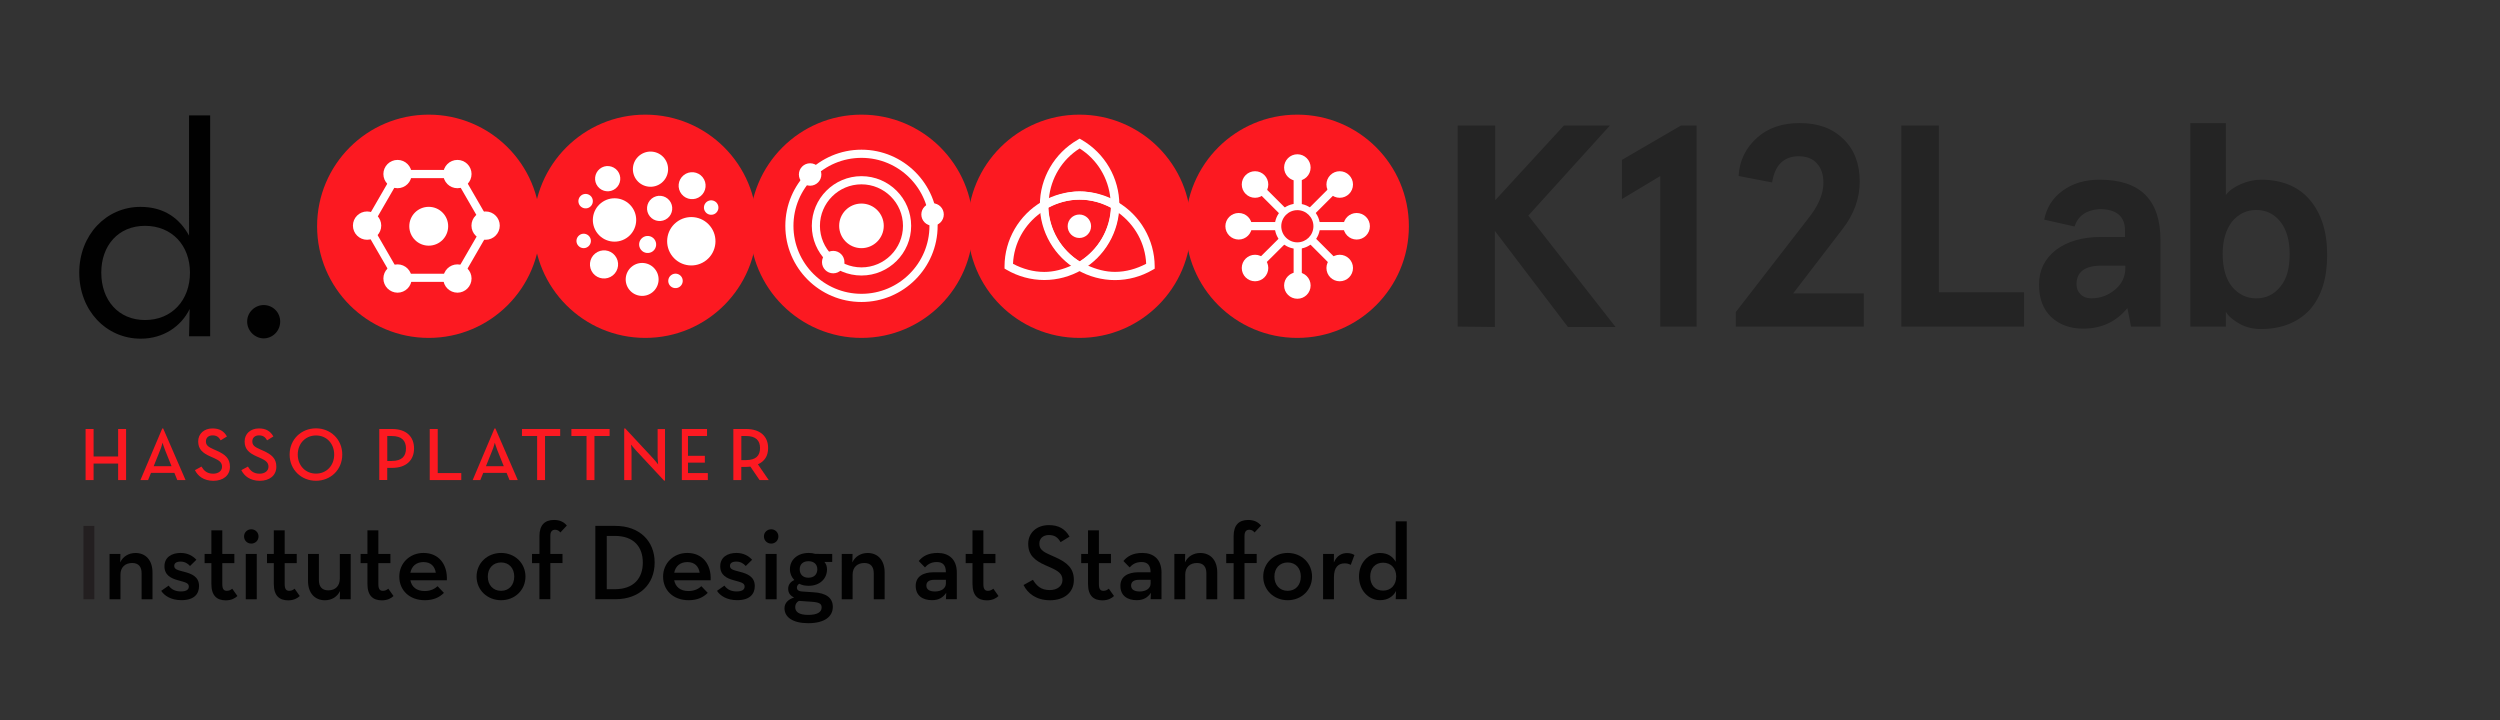 <?xml version="1.0" encoding="utf-8"?>
<!-- Generator: Adobe Illustrator 25.1.0, SVG Export Plug-In . SVG Version: 6.00 Build 0)  -->
<svg version="1.1" id="Layer_1" xmlns="http://www.w3.org/2000/svg" xmlns:xlink="http://www.w3.org/1999/xlink" x="0px" y="0px"
	 viewBox="0 0 572.21 164.83" style="enable-background:new 0 0 572.21 164.83;" xml:space="preserve">
<rect x="0" y="0" width="572.21" height="164.83" fill="#333333" stroke="none"/>
<style type="text/css">
	.st0{fill:#010101;}
	.st1{fill:#FC1921;}
	.st2{fill:#FFFFFF;}
	.st3{fill:#FDFEFF;}
	.st4{fill:#231F20;}
	.st5{opacity:0.3;}
</style>
<g>
	<path class="st0" d="M25.07,126.79h2.49l-0.05,1.93c0.64-1.36,1.95-2.15,3.51-2.15c2.3,0,3.88,1.63,3.88,4.44v6.15h-2.49v-5.95
		c0-1.48-0.69-2.35-2.15-2.35c-1.63,0-2.69,0.99-2.69,2.67v5.63h-2.49V126.79z"/>
	<path class="st0" d="M36.9,135.23l1.7-1.19c0.64,0.91,1.6,1.33,2.79,1.33c1.26,0,1.83-0.42,1.83-1.11c0-0.84-0.77-0.96-2.52-1.46
		c-1.53-0.42-3.06-1.14-3.06-3.18c0-2.07,1.65-3.06,3.7-3.06c1.66,0,2.81,0.69,3.61,1.56l-1.46,1.43c-0.49-0.57-1.21-1.01-2.15-1.01
		c-0.94,0-1.46,0.35-1.46,0.96c0,0.79,0.64,0.96,2.27,1.38c1.63,0.42,3.41,1.06,3.41,3.26c0,1.78-1.09,3.23-4.02,3.23
		C39.17,137.38,37.59,136.34,36.9,135.23"/>
	<path class="st0" d="M48.38,133.65v-4.76h-1.55v-2.1h1.55v-5.41h2.5v5.41h2.76v2.1h-2.76v4.81c0,1.18,0.39,1.53,1.04,1.53
		c0.59,0,0.96-0.27,1.23-0.49l1.19,1.68c-0.52,0.49-1.33,0.99-2.67,0.99C49.71,137.4,48.38,136.42,48.38,133.65"/>
	<path class="st0" d="M55.86,122.77c0-0.94,0.77-1.63,1.65-1.63c0.89,0,1.66,0.69,1.66,1.63c0,0.99-0.77,1.65-1.66,1.65
		C56.62,124.42,55.86,123.75,55.86,122.77 M56.25,126.79h2.52v10.37h-2.52V126.79z"/>
	<path class="st0" d="M62.67,133.65v-4.76h-1.56v-2.1h1.56v-5.41h2.49v5.41h2.76v2.1h-2.76v4.81c0,1.18,0.39,1.53,1.04,1.53
		c0.59,0,0.96-0.27,1.23-0.49l1.18,1.68c-0.52,0.49-1.33,0.99-2.67,0.99C64,137.4,62.67,136.42,62.67,133.65"/>
	<path class="st0" d="M70.5,132.96v-6.17h2.49v5.98c0,1.48,0.69,2.35,2.15,2.35c1.63,0,2.64-1.01,2.64-2.69v-5.63h2.49v10.37h-2.49
		l0.05-1.9c-0.64,1.33-1.9,2.12-3.48,2.12C72.08,137.38,70.5,135.78,70.5,132.96"/>
	<path class="st0" d="M84.1,133.65v-4.76h-1.56v-2.1h1.56v-5.41h2.5v5.41h2.76v2.1h-2.76v4.81c0,1.18,0.39,1.53,1.04,1.53
		c0.59,0,0.96-0.27,1.24-0.49l1.19,1.68c-0.52,0.49-1.33,0.99-2.67,0.99C85.43,137.4,84.1,136.42,84.1,133.65"/>
	<path class="st0" d="M97.21,135.28c1.36,0,2.34-0.54,2.94-1.11l1.46,1.53c-0.96,0.96-2.29,1.68-4.37,1.68
		c-3.55,0-5.85-2.29-5.85-5.41c0-3.09,2.42-5.41,5.53-5.41c3.53,0,5.53,2.62,5.36,6.25h-8.35
		C94.22,134.32,95.31,135.28,97.21,135.28 M99.75,131.09c-0.22-1.41-1.09-2.44-2.81-2.44c-1.61,0-2.72,0.89-3.01,2.44H99.75z"/>
	<path class="st0" d="M109.08,131.97c0-3.09,2.47-5.41,5.61-5.41c3.16,0,5.58,2.32,5.58,5.41c0,3.08-2.42,5.41-5.58,5.41
		C111.55,137.38,109.08,135.06,109.08,131.97 M117.7,131.97c0-1.9-1.16-3.23-3.01-3.23c-1.85,0-3.04,1.33-3.04,3.23
		c0,1.9,1.18,3.26,3.04,3.26C116.54,135.23,117.7,133.87,117.7,131.97"/>
	<path class="st0" d="M123.47,128.89h-1.7v-2.1h1.7v-4.1c0-2.5,1.21-3.68,3.33-3.68c1.36,0,2.27,0.47,2.94,1.28l-1.48,1.58
		c-0.3-0.35-0.62-0.62-1.21-0.62c-0.64,0-1.09,0.37-1.09,1.41v4.12h2.79v2.1h-2.79v8.27h-2.5V128.89z"/>
	<path class="st0" d="M136.26,120.37h4.62c5.38,0,8.96,3.36,8.96,8.39c0,5.04-3.55,8.39-8.96,8.39h-4.62V120.37z M140.71,134.86
		c4.37,0,6.42-2.52,6.42-6.1c0-3.58-2.05-6.1-6.42-6.1h-1.83v12.2H140.71z"/>
	<path class="st0" d="M157.59,135.28c1.36,0,2.35-0.54,2.94-1.11l1.46,1.53c-0.96,0.96-2.29,1.68-4.37,1.68
		c-3.55,0-5.85-2.29-5.85-5.41c0-3.09,2.42-5.41,5.53-5.41c3.53,0,5.53,2.62,5.36,6.25h-8.35
		C154.61,134.32,155.69,135.28,157.59,135.28 M160.14,131.09c-0.22-1.41-1.09-2.44-2.81-2.44c-1.6,0-2.72,0.89-3.01,2.44H160.14z"/>
	<path class="st0" d="M164.11,135.23l1.7-1.19c0.64,0.91,1.6,1.33,2.79,1.33c1.26,0,1.83-0.42,1.83-1.11c0-0.84-0.76-0.96-2.52-1.46
		c-1.53-0.42-3.06-1.14-3.06-3.18c0-2.07,1.65-3.06,3.7-3.06c1.65,0,2.81,0.69,3.6,1.56l-1.46,1.43c-0.49-0.57-1.21-1.01-2.15-1.01
		c-0.94,0-1.46,0.35-1.46,0.96c0,0.79,0.64,0.96,2.27,1.38c1.63,0.42,3.41,1.06,3.41,3.26c0,1.78-1.09,3.23-4.02,3.23
		C166.38,137.38,164.8,136.34,164.11,135.23"/>
	<path class="st0" d="M174.85,122.77c0-0.94,0.77-1.63,1.66-1.63s1.65,0.69,1.65,1.63c0,0.99-0.77,1.65-1.65,1.65
		S174.85,123.75,174.85,122.77 M175.24,126.79h2.52v10.37h-2.52V126.79z"/>
	<path class="st0" d="M190.48,126.79v1.83h-1.78c0.4,0.47,0.59,1.04,0.59,1.68c0,2.2-1.68,3.78-4.2,3.78
		c-0.84,0-1.56-0.15-2.15-0.47c-0.35,0.2-0.54,0.52-0.54,0.89c0,0.54,0.4,0.84,1.21,0.89l2.59,0.17c2.89,0.17,4.42,1.28,4.42,3.33
		c0,2.22-1.85,3.75-5.63,3.75c-3.51,0-5.43-1.36-5.43-3.41c0-1.26,0.89-2.05,2.2-2.47c-0.91-0.42-1.36-1.08-1.36-2.02
		c0-0.89,0.52-1.58,1.41-1.98c-0.64-0.64-1.01-1.51-1.01-2.47c0-2.17,1.75-3.73,4.3-3.73c0.57,0,1.06,0.07,1.51,0.22H190.48z
		 M182.01,138.96c0,1.11,0.89,1.78,2.99,1.78c2.12,0,3.06-0.67,3.06-1.7c0-0.86-0.52-1.19-2.32-1.31l-2.89-0.2
		C182.3,137.85,182.01,138.32,182.01,138.96 M187.07,130.3c0-1.11-0.74-1.85-2.03-1.85c-1.28,0-2,0.74-2,1.85
		c0,1.16,0.72,1.93,2,1.93C186.33,132.22,187.07,131.46,187.07,130.3"/>
	<path class="st0" d="M192.65,126.79h2.49l-0.05,1.93c0.64-1.36,1.95-2.15,3.51-2.15c2.3,0,3.88,1.63,3.88,4.44v6.15h-2.49v-5.95
		c0-1.48-0.69-2.35-2.15-2.35c-1.63,0-2.69,0.99-2.69,2.67v5.63h-2.49V126.79z"/>
	<path class="st0" d="M214.42,128.64c-1.36,0-2.15,0.59-2.71,1.23l-1.43-1.46c0.91-1.09,2.15-1.85,4.35-1.85
		c2.49,0,4.37,1.41,4.37,4.47v6.12h-2.49l0.07-1.48c-0.74,1.11-1.73,1.7-3.26,1.7c-2.05,0-3.73-0.96-3.73-3.28
		c0-2.15,1.73-3.09,4.07-3.11h2.84C216.5,129.33,215.76,128.64,214.42,128.64 M213.83,132.71c-1.09,0-1.8,0.4-1.8,1.31
		c0,0.89,0.69,1.36,1.98,1.36c1.46,0,2.49-0.72,2.49-1.85v-0.82H213.83z"/>
	<path class="st0" d="M222.59,133.65v-4.76h-1.56v-2.1h1.56v-5.41h2.49v5.41h2.76v2.1h-2.76v4.81c0,1.18,0.4,1.53,1.04,1.53
		c0.59,0,0.96-0.27,1.24-0.49l1.18,1.68c-0.52,0.49-1.33,0.99-2.67,0.99C223.93,137.4,222.59,136.42,222.59,133.65"/>
	<path class="st0" d="M234.27,133.9l2.15-1.19c0.79,1.31,1.8,2.35,3.85,2.35c1.7,0,2.91-0.91,2.91-2.29c0-1.46-0.99-2.1-2.81-2.91
		l-1.11-0.49c-2.44-1.09-3.92-2.32-3.92-4.91c0-2.49,1.93-4.27,4.72-4.27c2.22,0,3.73,0.84,4.74,2.64l-2.05,1.26
		c-0.64-1.11-1.38-1.63-2.69-1.63c-1.33,0-2.17,0.81-2.17,1.95c0,1.26,0.72,1.83,2.42,2.57l1.09,0.49c2.86,1.26,4.39,2.59,4.39,5.28
		c0,2.94-2.3,4.64-5.46,4.64C237.14,137.38,235.21,135.8,234.27,133.9"/>
	<path class="st0" d="M249.03,133.65v-4.76h-1.56v-2.1h1.56v-5.41h2.49v5.41h2.76v2.1h-2.76v4.81c0,1.18,0.39,1.53,1.04,1.53
		c0.59,0,0.96-0.27,1.23-0.49l1.19,1.68c-0.52,0.49-1.33,0.99-2.67,0.99C250.37,137.4,249.03,136.42,249.03,133.65"/>
	<path class="st0" d="M261.28,128.64c-1.36,0-2.15,0.59-2.72,1.23l-1.43-1.46c0.91-1.09,2.15-1.85,4.35-1.85
		c2.49,0,4.37,1.41,4.37,4.47v6.12h-2.49l0.07-1.48c-0.74,1.11-1.73,1.7-3.26,1.7c-2.05,0-3.73-0.96-3.73-3.28
		c0-2.15,1.73-3.09,4.07-3.11h2.84C263.35,129.33,262.61,128.64,261.28,128.64 M260.69,132.71c-1.09,0-1.8,0.4-1.8,1.31
		c0,0.89,0.69,1.36,1.98,1.36c1.46,0,2.49-0.72,2.49-1.85v-0.82H260.69z"/>
	<path class="st0" d="M268.78,126.79h2.49l-0.05,1.93c0.64-1.36,1.95-2.15,3.51-2.15c2.3,0,3.88,1.63,3.88,4.44v6.15h-2.49v-5.95
		c0-1.48-0.69-2.35-2.15-2.35c-1.63,0-2.69,0.99-2.69,2.67v5.63h-2.49V126.79z"/>
	<path class="st0" d="M282.36,128.89h-1.7v-2.1h1.7v-4.1c0-2.5,1.21-3.68,3.33-3.68c1.36,0,2.27,0.47,2.94,1.28l-1.48,1.58
		c-0.3-0.35-0.62-0.62-1.21-0.62c-0.64,0-1.09,0.37-1.09,1.41v4.12h2.79v2.1h-2.79v8.27h-2.49V128.89z"/>
	<path class="st0" d="M289.13,131.97c0-3.09,2.47-5.41,5.6-5.41c3.16,0,5.58,2.32,5.58,5.41c0,3.08-2.42,5.41-5.58,5.41
		C291.59,137.38,289.13,135.06,289.13,131.97 M297.74,131.97c0-1.9-1.16-3.23-3.01-3.23c-1.85,0-3.04,1.33-3.04,3.23
		c0,1.9,1.19,3.26,3.04,3.26C296.58,135.23,297.74,133.87,297.74,131.97"/>
	<path class="st0" d="M302.83,126.79h2.49l-0.02,1.95c0.69-1.63,1.88-2.15,3.01-2.15c0.74,0,1.26,0.17,1.7,0.45l-0.84,2.25
		c-0.4-0.2-0.79-0.35-1.36-0.35c-1.48,0-2.49,0.86-2.49,3.18v5.04h-2.49V126.79z"/>
	<path class="st0" d="M311.05,131.95c0-3.14,2.17-5.38,4.81-5.38c1.83,0,2.91,0.84,3.6,2.02v-9.26h2.52v17.82h-2.52l0.07-1.88
		c-0.64,1.26-1.9,2.1-3.63,2.1C313.22,137.38,311.05,135.09,311.05,131.95 M319.57,131.95c0-1.88-1.19-3.16-3.01-3.16
		c-1.8,0-2.94,1.28-2.94,3.16c0,1.95,1.14,3.23,2.94,3.23C318.38,135.18,319.57,133.9,319.57,131.95"/>
	<polygon class="st1" points="19.59,98.19 21.42,98.19 21.42,104.48 27.04,104.48 27.04,98.19 28.86,98.19 28.86,109.88 
		27.04,109.88 27.04,106.1 21.42,106.1 21.42,109.88 19.59,109.88 	"/>
	<path class="st1" d="M37.14,98.07h0.21l5.12,11.81h-1.89l-0.67-1.65h-5.35l-0.67,1.65h-1.75L37.14,98.07z M39.26,106.7l-1.46-3.64
		c-0.29-0.69-0.59-1.74-0.59-1.74s-0.27,1.05-0.57,1.74l-1.46,3.64H39.26z"/>
	<path class="st1" d="M44.62,107.61l1.49-0.82c0.55,0.91,1.25,1.63,2.68,1.63c1.19,0,2.03-0.64,2.03-1.6c0-1.01-0.69-1.46-1.96-2.03
		l-0.77-0.34c-1.7-0.76-2.73-1.62-2.73-3.42c0-1.74,1.34-2.97,3.28-2.97c1.55,0,2.6,0.58,3.3,1.84l-1.43,0.88
		c-0.45-0.77-0.96-1.13-1.87-1.13c-0.93,0-1.51,0.57-1.51,1.36c0,0.88,0.5,1.27,1.68,1.79l0.76,0.34c1.99,0.88,3.06,1.8,3.06,3.68
		c0,2.05-1.6,3.23-3.8,3.23C46.61,110.04,45.27,108.94,44.62,107.61"/>
	<path class="st1" d="M55.24,107.61l1.5-0.82c0.55,0.91,1.25,1.63,2.68,1.63c1.19,0,2.03-0.64,2.03-1.6c0-1.01-0.69-1.46-1.96-2.03
		l-0.77-0.34c-1.7-0.76-2.73-1.62-2.73-3.42c0-1.74,1.34-2.97,3.28-2.97c1.55,0,2.6,0.58,3.3,1.84l-1.43,0.88
		c-0.45-0.77-0.96-1.13-1.88-1.13c-0.93,0-1.51,0.57-1.51,1.36c0,0.88,0.5,1.27,1.68,1.79l0.76,0.34c1.99,0.88,3.06,1.8,3.06,3.68
		c0,2.05-1.6,3.23-3.8,3.23C57.24,110.04,55.89,108.94,55.24,107.61"/>
	<path class="st1" d="M66.29,104.04c0-3.49,2.68-6,6.03-6c3.33,0,6.02,2.51,6.02,6c0,3.49-2.68,6-6.02,6
		C68.97,110.04,66.29,107.53,66.29,104.04 M76.49,104.04c0-2.49-1.72-4.37-4.16-4.37s-4.18,1.88-4.18,4.37
		c0,2.49,1.74,4.36,4.18,4.36S76.49,106.53,76.49,104.04"/>
	<path class="st1" d="M86.81,98.19h2.94c3.23,0,5.02,1.74,5.02,4.45c0,2.7-1.8,4.45-5.02,4.45h-1.12v2.78h-1.82V98.19z M89.69,105.5
		c2.3,0,3.23-1.08,3.23-2.85c0-1.77-0.95-2.85-3.23-2.85h-1.05v5.71H89.69z"/>
	<polygon class="st1" points="98.36,98.19 100.19,98.19 100.19,108.28 105.58,108.28 105.58,109.88 98.36,109.88 	"/>
	<path class="st1" d="M113.18,98.07h0.21l5.12,11.81h-1.89l-0.67-1.65h-5.34l-0.67,1.65h-1.75L113.18,98.07z M115.3,106.7
		l-1.46-3.64c-0.29-0.69-0.58-1.74-0.58-1.74s-0.27,1.05-0.57,1.74l-1.46,3.64H115.3z"/>
	<polygon class="st1" points="122.94,99.79 119.47,99.79 119.47,98.19 128.22,98.19 128.22,99.79 124.75,99.79 124.75,109.88 
		122.94,109.88 	"/>
	<polygon class="st1" points="134.25,99.79 130.78,99.79 130.78,98.19 139.53,98.19 139.53,99.79 136.06,99.79 136.06,109.88 
		134.25,109.88 	"/>
	<path class="st1" d="M145.53,103.06c-0.46-0.5-1.1-1.31-1.1-1.31s0.12,0.96,0.12,1.69v6.44h-1.68V98.07h0.24l6.45,6.93
		c0.45,0.48,1.08,1.31,1.08,1.31s-0.12-1.03-0.12-1.68v-6.43h1.69V110h-0.22L145.53,103.06z"/>
	<polygon class="st1" points="156.06,98.19 161.83,98.19 161.83,99.79 157.47,99.79 157.47,104.33 161.33,104.33 161.33,105.89 
		157.47,105.89 157.47,108.28 162.01,108.28 162.01,109.88 156.06,109.88 	"/>
	<path class="st1" d="M175.95,109.88h-2.1l-2.1-3.08c-0.33,0.03-0.65,0.07-0.98,0.07h-1.1v3.01h-1.82V98.19h2.92
		c3.23,0,5.04,1.68,5.04,4.37c0,1.8-0.81,3.04-2.34,3.71L175.95,109.88z M170.71,105.31c2.32,0,3.25-1.02,3.25-2.75
		c0-1.75-0.96-2.77-3.25-2.77h-1.03v5.52H170.71z"/>
	<path class="st0" d="M18.14,62.4c0-8.61,6.16-15.05,14-15.05c5.53,0,9.03,2.73,11.13,6.58V26.42h4.83v50.54h-4.83l0.14-6.23
		c-1.96,3.99-6.02,6.79-11.2,6.79C24.31,77.52,18.14,71.08,18.14,62.4 M43.48,62.4c0-6.23-4.13-10.71-10.29-10.71
		c-6.09,0-10.01,4.48-10.01,10.71c0,6.3,3.92,10.85,10.01,10.85C39.36,73.25,43.48,68.7,43.48,62.4"/>
	<path class="st0" d="M56.57,73.6c0-2.17,1.82-3.78,3.78-3.78c2.03,0,3.78,1.61,3.78,3.78c0,2.17-1.75,3.85-3.78,3.85
		C58.39,77.45,56.57,75.77,56.57,73.6"/>
	<path class="st1" d="M222.72,51.79c0,14.1-11.44,25.55-25.55,25.55c-14.11,0-25.55-11.44-25.55-25.56
		c0-14.11,11.44-25.54,25.55-25.54C211.28,26.24,222.72,37.67,222.72,51.79"/>
	<path class="st2" d="M192.07,51.69c0-2.82,2.28-5.1,5.1-5.1c2.82,0,5.11,2.29,5.11,5.1c0,2.82-2.29,5.11-5.11,5.11
		C194.36,56.8,192.07,54.51,192.07,51.69"/>
	<path class="st2" d="M185.81,51.69c0,6.27,5.1,11.37,11.37,11.37c6.27,0,11.37-5.1,11.37-11.37c0-6.27-5.1-11.37-11.37-11.37
		C190.91,40.32,185.81,45.42,185.81,51.69 M187.67,51.69c0-5.24,4.26-9.5,9.5-9.5c5.24,0,9.51,4.26,9.51,9.5
		c0,5.25-4.27,9.51-9.51,9.51C191.94,61.19,187.67,56.93,187.67,51.69"/>
	<path class="st2" d="M179.75,51.69c0,9.61,7.82,17.43,17.43,17.43c9.61,0,17.43-7.82,17.43-17.43s-7.82-17.43-17.43-17.43
		C187.57,34.26,179.75,42.08,179.75,51.69 M181.61,51.69c0-8.58,6.98-15.56,15.57-15.56c8.58,0,15.56,6.98,15.56,15.56
		c0,8.58-6.98,15.56-15.56,15.56C188.6,67.25,181.61,60.27,181.61,51.69"/>
	<path class="st2" d="M182.85,39.94c0-1.42,1.15-2.57,2.57-2.57c1.42,0,2.58,1.15,2.58,2.57c0,1.41-1.15,2.57-2.58,2.57
		C184.01,42.51,182.85,41.35,182.85,39.94"/>
	<path class="st2" d="M210.88,49.09c0-1.42,1.15-2.57,2.57-2.57c1.42,0,2.57,1.15,2.57,2.57c0,1.42-1.15,2.57-2.57,2.57
		C212.03,51.66,210.88,50.51,210.88,49.09"/>
	<path class="st2" d="M188.14,59.99c0-1.42,1.15-2.57,2.57-2.57c1.42,0,2.57,1.15,2.57,2.57c0,1.42-1.15,2.57-2.57,2.57
		C189.29,62.56,188.14,61.41,188.14,59.99"/>
	<path class="st1" d="M123.68,51.79c0,14.1-11.44,25.55-25.55,25.55c-14.11,0-25.55-11.44-25.55-25.56
		c0-14.11,11.44-25.54,25.55-25.54C112.24,26.24,123.67,37.67,123.68,51.79"/>
	<path class="st2" d="M104.71,38.9H90.46l-7.4,12.81l7.4,12.81h14.79l7.4-12.81l-7.4-12.81H104.71z M104.17,40.77
		c0.48,0.82,5.84,10.12,6.32,10.95c-0.47,0.82-5.84,10.12-6.32,10.94H91.53c-0.47-0.82-5.84-10.12-6.32-10.94
		c0.48-0.83,5.85-10.13,6.32-10.95H104.17z"/>
	<path class="st2" d="M87.75,39.83c0-1.78,1.46-3.23,3.24-3.23c1.79,0,3.24,1.46,3.24,3.23c0,1.8-1.45,3.25-3.24,3.25
		C89.21,43.08,87.75,41.63,87.75,39.83"/>
	<path class="st2" d="M101.45,39.83c0-1.78,1.46-3.23,3.25-3.23c1.78,0,3.23,1.46,3.23,3.23c0,1.8-1.45,3.25-3.23,3.25
		C102.9,43.08,101.45,41.63,101.45,39.83"/>
	<path class="st2" d="M87.75,63.74c0-1.78,1.46-3.23,3.24-3.23c1.79,0,3.24,1.46,3.24,3.23c0,1.79-1.45,3.25-3.24,3.25
		C89.21,66.98,87.75,65.53,87.75,63.74"/>
	<path class="st2" d="M101.45,63.74c0-1.78,1.46-3.23,3.25-3.23c1.78,0,3.23,1.46,3.23,3.23c0,1.79-1.45,3.25-3.23,3.25
		C102.9,66.98,101.45,65.53,101.45,63.74"/>
	<path class="st2" d="M80.78,51.64c0-1.79,1.45-3.24,3.24-3.24c1.79,0,3.24,1.45,3.24,3.24c0,1.78-1.45,3.24-3.24,3.24
		C82.23,54.88,80.78,53.42,80.78,51.64"/>
	<path class="st2" d="M107.91,51.64c0-1.79,1.45-3.24,3.24-3.24c1.79,0,3.24,1.45,3.24,3.24c0,1.78-1.45,3.24-3.24,3.24
		C109.36,54.88,107.91,53.42,107.91,51.64"/>
	<path class="st2" d="M93.68,51.78c0-2.45,1.99-4.44,4.45-4.44c2.46,0,4.45,1.99,4.45,4.44c0,2.47-1.99,4.45-4.45,4.45
		C95.68,56.23,93.68,54.25,93.68,51.78"/>
	<path class="st1" d="M272.6,51.79c0,14.1-11.44,25.55-25.54,25.55c-14.11,0-25.56-11.44-25.56-25.56
		c0-14.11,11.45-25.54,25.56-25.54C261.16,26.24,272.6,37.67,272.6,51.79"/>
	<path class="st2" d="M244.37,51.78c0-1.48,1.2-2.68,2.68-2.68c1.48,0,2.68,1.2,2.68,2.68c0,1.49-1.21,2.69-2.68,2.69
		C245.57,54.47,244.37,53.27,244.37,51.78"/>
	<path class="st2" d="M246.64,32.01c-5.32,3.07-8.63,8.77-8.63,14.9v1.62l1.4-0.76c2.34-1.36,5-2.08,7.68-2.08
		c2.7,0,5.36,0.72,7.71,2.09l1.4,0.81l0-1.69c0-6.12-3.31-11.83-8.63-14.9l-0.46-0.27L246.64,32.01z M247.11,33.98
		c4.05,2.54,6.6,6.82,7.05,11.52c-2.24-1.01-4.61-1.68-7.06-1.68c-2.44,0-4.81,0.66-7.03,1.67
		C240.52,40.79,243.07,36.52,247.11,33.98"/>
	<path class="st2" d="M238.48,46.16c-5.26,3.06-8.54,8.72-8.56,14.78l0,0.53l0.46,0.27c2.63,1.54,5.62,2.35,8.64,2.35
		c3,0,5.95-0.8,8.56-2.3l1.4-0.81l-1.4-0.81c-4.73-2.73-7.68-7.79-7.69-13.22l-0.01-1.62L238.48,46.16z M238.25,48.68
		c0.52,4.85,3.06,9.22,7.03,12.08c-1.98,0.9-4.09,1.48-6.26,1.48c-2.5,0-4.94-0.68-7.16-1.86
		C232.06,55.69,234.45,51.41,238.25,48.68"/>
	<path class="st2" d="M254.34,46.97c-0.02,5.43-2.98,10.49-7.7,13.22l-1.4,0.81l1.4,0.81c2.61,1.5,5.57,2.3,8.56,2.3
		c3.02,0,6-0.81,8.62-2.34l0.47-0.27l0-0.54c-0.02-6.04-3.3-11.71-8.55-14.77l-1.39-0.82L254.34,46.97z M255.97,48.68
		c3.78,2.74,6.17,7.02,6.37,11.69c-2.21,1.17-4.65,1.86-7.14,1.86c-2.18,0-4.28-0.58-6.26-1.48
		C252.91,57.9,255.45,53.54,255.97,48.68"/>
	<path class="st2" d="M238.48,46.16l-0.47,0.27l0,0.54c0.02,6.09,3.33,11.78,8.63,14.83l0.47,0.26l0.46-0.26
		c5.3-3.05,8.6-8.73,8.63-14.82l0-0.54l-0.46-0.27c-2.63-1.53-5.62-2.35-8.64-2.35C244.08,43.83,241.1,44.63,238.48,46.16
		 M247.1,45.69c2.5,0,4.94,0.68,7.16,1.86c-0.22,5.01-2.9,9.6-7.15,12.28c-4.26-2.68-6.93-7.28-7.15-12.29
		C242.17,46.37,244.61,45.69,247.1,45.69"/>
	<path class="st1" d="M173.24,51.79c0,14.1-11.44,25.55-25.54,25.55c-14.11,0-25.55-11.44-25.55-25.56
		c0-14.11,11.44-25.54,25.55-25.54C161.8,26.24,173.24,37.67,173.24,51.79"/>
	<path class="st2" d="M149.91,61.59c1.31,1.62,1.05,3.99-0.57,5.3c-1.62,1.31-3.99,1.05-5.3-0.57c-1.3-1.63-1.04-4,0.58-5.3
		C146.24,59.71,148.61,59.97,149.91,61.59"/>
	<path class="st2" d="M162.54,51.75c1.91,2.37,1.54,5.86-0.84,7.78c-2.38,1.92-5.86,1.55-7.78-0.84c-1.91-2.39-1.54-5.87,0.84-7.78
		C157.14,48.99,160.62,49.36,162.54,51.75"/>
	<path class="st2" d="M144.52,47.23c1.72,2.14,1.38,5.26-0.75,6.98c-2.13,1.72-5.26,1.39-6.98-0.75c-1.72-2.13-1.38-5.26,0.76-6.98
		C139.68,44.77,142.8,45.09,144.52,47.23"/>
	<path class="st2" d="M152.03,36.19c1.39,1.73,1.12,4.27-0.61,5.67c-1.73,1.39-4.27,1.12-5.67-0.61c-1.4-1.73-1.12-4.27,0.61-5.66
		C148.1,34.19,150.64,34.46,152.03,36.19"/>
	<path class="st2" d="M160.82,40.56c1.07,1.33,0.86,3.27-0.47,4.34c-1.32,1.07-3.27,0.86-4.34-0.46c-1.07-1.33-0.86-3.27,0.47-4.34
		C157.8,39.03,159.75,39.23,160.82,40.56"/>
	<path class="st2" d="M134.88,54.11c0.58,0.71,0.46,1.75-0.25,2.32c-0.71,0.58-1.75,0.46-2.32-0.25c-0.58-0.71-0.46-1.75,0.26-2.32
		C133.27,53.28,134.31,53.4,134.88,54.11"/>
	<path class="st2" d="M135.33,45c0.57,0.72,0.46,1.75-0.25,2.33c-0.71,0.58-1.75,0.46-2.33-0.25c-0.57-0.71-0.46-1.75,0.25-2.33
		C133.71,44.18,134.75,44.29,135.33,45"/>
	<path class="st2" d="M164.07,46.47c0.58,0.72,0.46,1.75-0.25,2.33c-0.72,0.57-1.76,0.46-2.33-0.25c-0.58-0.71-0.46-1.75,0.24-2.33
		C162.45,45.64,163.49,45.76,164.07,46.47"/>
	<path class="st2" d="M155.9,63.25c0.58,0.71,0.46,1.76-0.25,2.33c-0.72,0.58-1.75,0.46-2.33-0.24c-0.58-0.72-0.46-1.76,0.25-2.33
		C154.28,62.43,155.33,62.54,155.9,63.25"/>
	<path class="st2" d="M153.23,45.89c1,1.24,0.8,3.06-0.44,4.06c-1.24,1-3.06,0.81-4.06-0.44c-1-1.24-0.8-3.06,0.44-4.06
		C150.41,44.45,152.23,44.65,153.23,45.89"/>
	<path class="st2" d="M149.75,54.73c0.68,0.84,0.55,2.07-0.29,2.75c-0.84,0.67-2.07,0.54-2.74-0.3c-0.68-0.85-0.55-2.07,0.29-2.74
		C147.85,53.76,149.08,53.89,149.75,54.73"/>
	<path class="st2" d="M140.76,58.5c1.12,1.38,0.9,3.41-0.49,4.53c-1.39,1.12-3.42,0.89-4.53-0.48c-1.11-1.39-0.9-3.42,0.49-4.53
		C137.62,56.9,139.65,57.11,140.76,58.5"/>
	<path class="st2" d="M141.34,39.09c0.99,1.24,0.8,3.06-0.44,4.06c-1.24,1-3.06,0.8-4.06-0.44c-1-1.24-0.8-3.06,0.43-4.06
		C138.51,37.64,140.33,37.84,141.34,39.09"/>
	<path class="st1" d="M322.47,51.79c0,14.1-11.44,25.55-25.55,25.55c-14.11,0-25.55-11.44-25.55-25.56
		c0-14.11,11.44-25.54,25.55-25.54C311.03,26.24,322.47,37.67,322.47,51.79"/>
	<path class="st2" d="M293.91,38.35c0-1.68,1.36-3.04,3.04-3.04c1.67,0,3.03,1.36,3.03,3.04c0,1.68-1.36,3.04-3.03,3.04
		C295.27,41.39,293.91,40.03,293.91,38.35"/>
	<path class="st2" d="M293.91,65.35c0-1.68,1.36-3.04,3.04-3.04c1.67,0,3.03,1.36,3.03,3.04c0,1.68-1.36,3.03-3.03,3.03
		C295.27,68.38,293.91,67.03,293.91,65.35"/>
	<path class="st2" d="M284.22,42.23c0-1.68,1.36-3.04,3.04-3.04c1.68,0,3.03,1.36,3.03,3.04c0,1.68-1.36,3.04-3.03,3.04
		C285.58,45.27,284.22,43.9,284.22,42.23"/>
	<path class="st2" d="M303.6,42.23c0-1.68,1.36-3.04,3.04-3.04c1.67,0,3.04,1.36,3.04,3.04c0,1.68-1.36,3.04-3.04,3.04
		C304.96,45.27,303.6,43.9,303.6,42.23"/>
	<path class="st2" d="M284.22,61.34c0-1.67,1.36-3.03,3.04-3.03c1.68,0,3.03,1.36,3.03,3.03c0,1.68-1.36,3.04-3.03,3.04
		C285.58,64.38,284.22,63.03,284.22,61.34"/>
	<path class="st2" d="M303.6,61.34c0-1.67,1.36-3.03,3.04-3.03c1.67,0,3.04,1.36,3.04,3.03c0,1.68-1.36,3.04-3.04,3.04
		C304.96,64.38,303.6,63.03,303.6,61.34"/>
	<path class="st2" d="M280.47,51.78c0-1.67,1.36-3.03,3.04-3.03c1.68,0,3.04,1.36,3.04,3.03c0,1.68-1.36,3.05-3.04,3.05
		C281.83,54.82,280.47,53.46,280.47,51.78"/>
	<path class="st2" d="M307.47,51.78c0-1.67,1.36-3.03,3.04-3.03c1.68,0,3.04,1.36,3.04,3.03c0,1.68-1.36,3.05-3.04,3.05
		C308.83,54.82,307.47,53.46,307.47,51.78"/>
	
		<rect x="286.05" y="57.18" transform="matrix(0.709 -0.705 0.705 0.709 43.51 221.75)" class="st2" width="9.24" height="1.87"/>
	<path class="st3" d="M291.77,51.78c0,2.86,2.32,5.18,5.18,5.18c2.85,0,5.18-2.32,5.18-5.18c0-2.85-2.32-5.17-5.18-5.17
		C294.09,46.61,291.77,48.93,291.77,51.78 M293.26,51.78c0-2.02,1.65-3.68,3.68-3.68c2.03,0,3.68,1.65,3.68,3.68
		c0,2.04-1.65,3.69-3.68,3.69C294.91,55.47,293.26,53.81,293.26,51.78"/>
	
		<rect x="298.75" y="44.48" transform="matrix(0.707 -0.707 0.707 0.707 56.658 227.702)" class="st2" width="9.24" height="1.87"/>
	<polygon class="st2" points="299.45,55.5 305.98,62.04 307.3,60.72 300.77,54.19 	"/>
	<polygon class="st2" points="286.75,42.81 293.28,49.34 294.6,48.02 288.06,41.49 	"/>
	<rect x="296.09" y="56.12" class="st2" width="1.87" height="9.24"/>
	<rect x="296.09" y="38.16" class="st2" width="1.87" height="9.24"/>
	<rect x="283.42" y="50.82" class="st2" width="9.24" height="1.87"/>
	<rect x="301.38" y="50.82" class="st2" width="9.24" height="1.87"/>
	<rect x="19.1" y="120.37" class="st4" width="2.49" height="16.79"/>
</g>
<g class="st5">
	<path class="st0" d="M333.64,74.75V28.74h8.59v17.09l15.71-17.09h10.53l-18.66,20.6l19.96,25.5h-10.9l-16.72-21.99v21.99
		L333.64,74.75L333.64,74.75z"/>
	<path class="st0" d="M371.24,36.59l13.49-7.85h3.6v46.01h-8.32V40.29l-8.78,5.27V36.59L371.24,36.59z"/>
	<path class="st0" d="M426.59,74.75H397.3v-3.33l16.45-21.25c2.4-2.96,3.6-5.73,3.6-8.32c0-1.85-0.46-3.33-1.48-4.43
		c-0.92-1.11-2.4-1.66-4.25-1.66c-1.66,0-3.05,0.55-4.07,1.57c-1.02,1.02-1.66,2.59-1.94,4.43l-7.67-1.48
		c0.18-3.51,1.66-6.47,4.25-8.78c2.59-2.31,5.91-3.33,9.7-3.33c4.25,0,7.58,1.2,10.07,3.7c2.49,2.4,3.7,5.64,3.7,9.7
		c0,3.79-1.29,7.48-3.97,10.9l-11.27,14.69h16.17V74.75L426.59,74.75z"/>
	<path class="st0" d="M435.18,74.75V28.74h8.59V66.9h19.5v7.85H435.18L435.18,74.75z"/>
	<path class="st0" d="M474.82,51.84l-6.93-1.57c0.55-2.77,1.94-4.99,4.25-6.65s5.08-2.49,8.41-2.49c9.33,0,13.95,4.62,13.95,13.86
		v19.77h-6.74l-0.83-4.25c-2.59,3.14-5.91,4.71-10.16,4.71c-2.96,0-5.45-0.92-7.3-2.68s-2.77-4.25-2.77-7.39
		c0-3.33,1.29-5.91,3.88-7.95c2.59-1.94,6.01-2.96,10.26-2.96h5.54v-1.48c0-3.23-1.94-4.9-5.82-4.9
		C477.59,48.05,475.65,49.34,474.82,51.84z M475.28,65.05c0,0.92,0.28,1.66,0.92,2.31c0.65,0.65,1.48,0.92,2.49,0.92
		c2.03,0,3.79-0.65,5.36-1.94c1.57-1.29,2.4-2.96,2.4-4.9V60.8h-5.45C477.13,60.8,475.28,62.28,475.28,65.05z"/>
	<path class="st0" d="M517.5,75.31c-1.76,0-3.42-0.37-4.9-1.2c-1.48-0.83-2.59-1.76-3.14-2.77v3.42h-8.13V28.19h8.13v16.45
		c0.74-1.02,1.94-1.85,3.42-2.49c1.48-0.65,3.05-1.02,4.62-1.02c4.8,0,8.59,1.57,11.18,4.62c2.59,3.05,3.97,7.21,3.97,12.57
		s-1.29,9.52-3.97,12.57C526,73.74,522.31,75.31,517.5,75.31z M521.94,65.61c1.48-1.76,2.13-4.25,2.13-7.48
		c0-3.14-0.74-5.64-2.13-7.39c-1.48-1.85-3.33-2.68-5.54-2.68c-2.22,0-4.07,0.92-5.54,2.68c-1.39,1.85-2.13,4.25-2.13,7.39
		c0,3.23,0.74,5.73,2.13,7.48c1.48,1.76,3.33,2.68,5.54,2.68C518.61,68.29,520.46,67.45,521.94,65.61z"/>
</g>
</svg>
